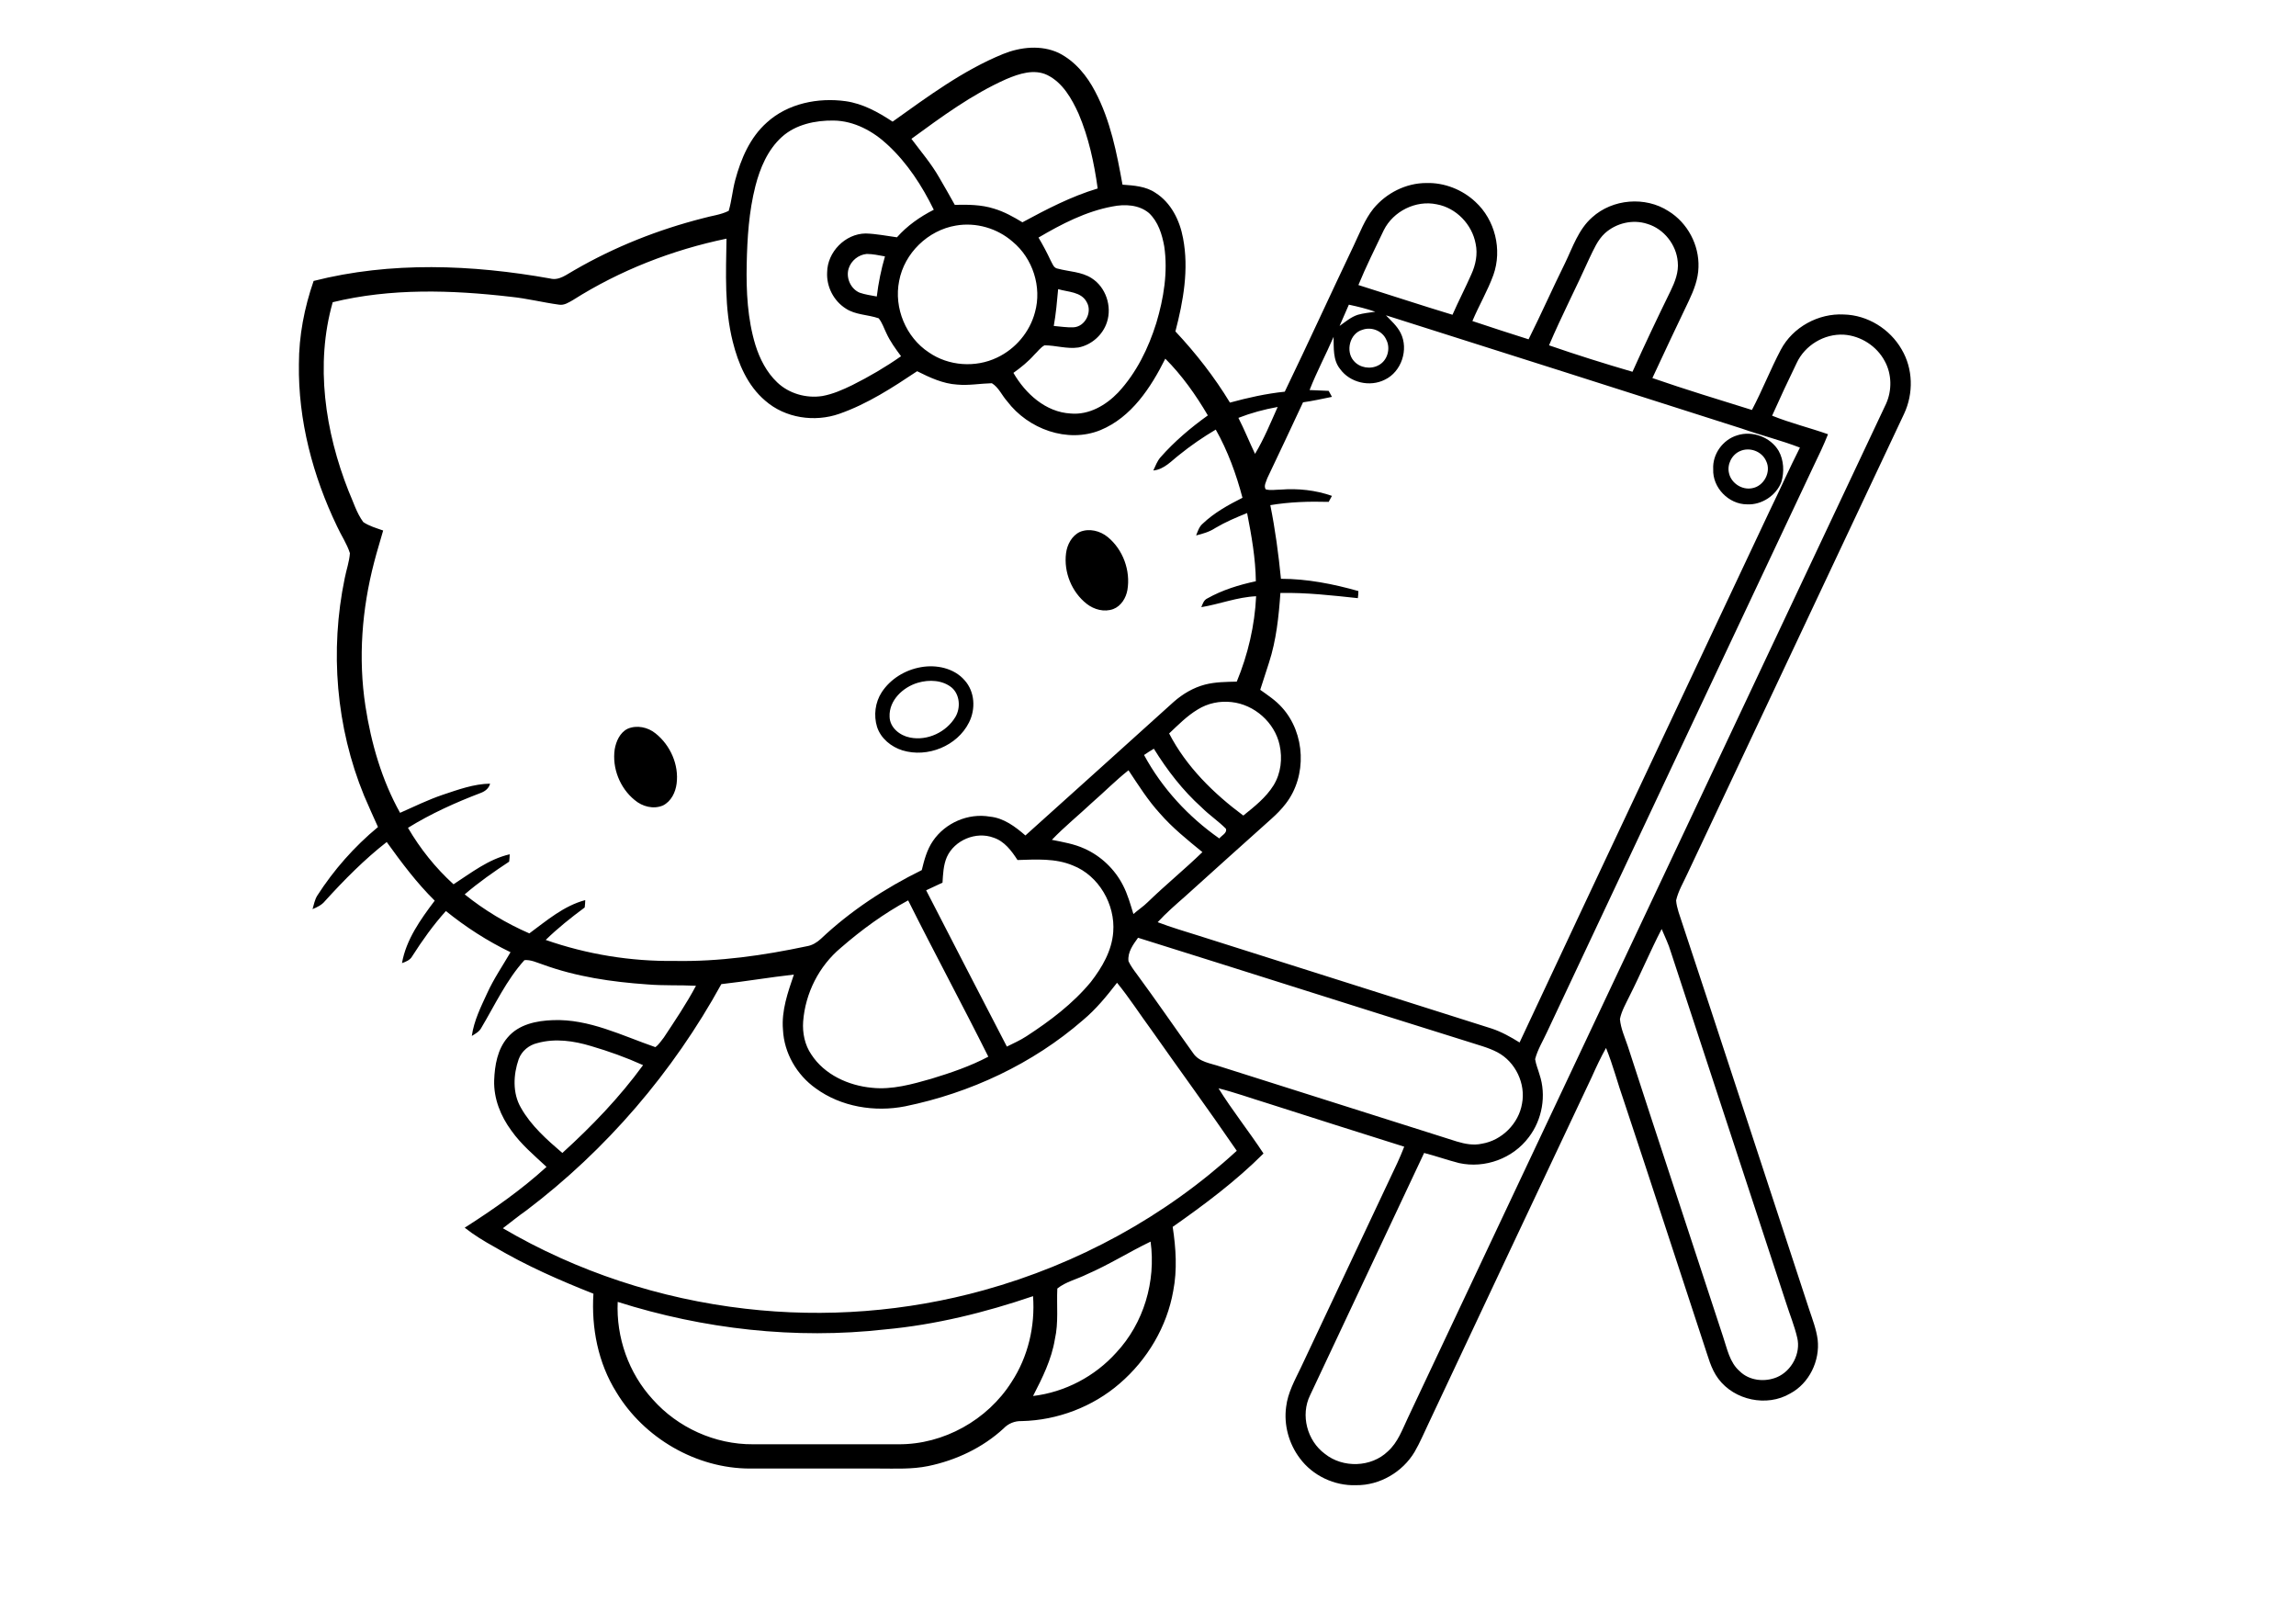 <?xml version="1.0" encoding="utf-8"?>
<!-- Generator: Adobe Illustrator 21.0.2, SVG Export Plug-In . SVG Version: 6.00 Build 0)  -->
<svg version="1.2" baseProfile="tiny" id="Layer_1" xmlns="http://www.w3.org/2000/svg" xmlns:xlink="http://www.w3.org/1999/xlink"
	 x="0px" y="0px" viewBox="0 0 841.9 595.3" overflow="scroll" xml:space="preserve">
<path d="M230.1,267.2c3.4-1.5,7.5-0.6,10.3,1.7c5.4,4.3,8.6,11.5,7.7,18.4c-0.4,3.2-2,6.5-5,8c-3.5,1.5-7.6,0.4-10.4-2
	c-5.4-4.4-8.3-11.7-7.3-18.6C225.9,271.8,227.3,268.6,230.1,267.2 M336.6,250.3c-5.5,1.6-10.7,6.5-10.4,12.5c0.1,4,3.8,6.9,7.5,7.6
	c6.4,1.3,13.3-2,16.6-7.5c2-3.3,1.7-8.2-1.3-10.8C345.6,249.3,340.7,249.1,336.6,250.3 M337.7,244.6c5.6-1,12.1,0.3,16,4.8
	c3.8,4.2,4.1,10.6,1.6,15.5c-4.3,8.6-15.2,13-24.4,10.2c-4.1-1.3-7.9-4.3-9.3-8.6c-1.3-4.2-0.7-9,1.7-12.7
	C326.5,248.9,331.9,245.6,337.7,244.6 M396,195c3.4-1.4,7.4-0.4,10.2,1.9c5.6,4.6,8.4,12.3,7.2,19.4c-0.5,2.9-2.3,5.9-5.2,7
	c-3.3,1.2-7,0.2-9.7-1.9c-5.5-4.3-8.5-11.6-7.6-18.6C391.3,199.7,393,196.4,396,195 M638,165.4c-3,1.3-4.8,4.9-4,8.1
	c0.8,3.6,4.7,6.2,8.4,5.5c4.4-0.7,7.2-6,5.2-10C646,165.4,641.5,163.8,638,165.4 M637,159.6c5.5-1.8,12.2,0.6,15.2,5.7
	c1.9,3.4,2.1,7.7,1,11.4c-1.9,5-7.3,8.5-12.6,8.2c-6.7,0-12.7-6.1-12.4-12.9C627.9,166.5,631.7,161.2,637,159.6 M324.5,487.4
	c-32.9,3.7-66.5-0.1-98-10.1c-0.6,13,4,26.1,12.8,35.7c9.2,10.4,22.9,16.6,36.8,16.5c17.8,0,35.6,0,53.4,0
	c16.5,0.1,32.6-8.9,41.4-22.8c6.1-9.3,8.7-20.5,7.9-31.5C361.2,481.2,343,485.7,324.5,487.4 M398.5,467.2c-3.6,1.8-7.7,2.7-10.8,5.2
	c-0.3,6.2,0.5,12.5-0.9,18.6c-1.2,7.4-4.6,14.2-8,20.8c11.7-1.4,22.7-7.2,30.5-15.9c10.1-10.8,14.6-26.1,12.6-40.7
	C414,459,406.6,463.7,398.5,467.2 M197.1,382.4c-3.1,0.7-5.8,2.9-6.9,5.9c-2,5.7-2.3,12.5,0.8,17.8c3.7,6.6,9.5,11.7,15.2,16.6
	c10.8-9.8,21-20.4,29.6-32.2c-6.2-2.8-12.6-5.1-19.1-7C210.4,381.6,203.6,380.6,197.1,382.4 M264.5,360.8
	c-17.7,32.2-42.1,60.7-71.4,82.9c-3,2.1-5.8,4.4-8.7,6.6c27.1,15.9,57.6,25.9,88.9,29.5c29.2,3.4,59.1,1.1,87.5-6.8
	c34.3-9.5,66.5-27,92.7-51.1c-10.2-14.9-20.9-29.5-31.3-44.3c-4.2-5.7-8.1-11.8-12.6-17.3c-3.8,4.9-7.7,9.7-12.5,13.7
	c-18.4,16-41.3,26.7-65.2,31.6c-11.2,2.2-23.5,0.2-32.8-6.6c-6.9-4.9-11.6-12.9-12-21.5c-0.6-7,1.8-13.7,4-20.2
	C282.2,358.3,273.4,359.8,264.5,360.8 M417.3,343.8c-1.8,2.5-3.9,5.3-3.5,8.6c0.8,1.7,1.9,3.2,3.1,4.8c7,9.5,13.7,19.3,20.6,28.9
	c2.2,3.3,6.4,3.7,9.9,4.9c28.9,9.2,57.9,18.3,86.8,27.5c3,0.9,6.1,1.5,9.2,0.8c7.3-1.2,13.5-7.4,14.7-14.7c1.4-7.3-2.4-15.3-9-18.8
	c-3.4-1.8-7.2-2.7-10.8-3.9C497.9,369.3,457.6,356.4,417.3,343.8 M609.3,340.6c-4.2,8.1-7.7,16.5-11.8,24.6
	c-1.3,2.7-2.9,5.4-3.5,8.4c0.3,3.5,1.8,6.7,2.9,10c11.5,35.5,23.3,70.9,34.9,106.4c1.5,4.4,2.4,9.5,6.1,12.7
	c3.5,3.5,9.2,4.1,13.7,2.2c5.4-2.3,8.8-8.8,7.4-14.5c-1-4.3-2.7-8.4-4-12.5c-14.1-42.9-28.2-85.8-42.3-128.8
	C611.8,346,610.4,343.3,609.3,340.6 M308.3,347.5c-8,6.7-13,16.6-13.8,27c-0.3,4.2,0.6,8.6,3,12.1c4.8,7.4,13.6,11.4,22.2,12.2
	c7.4,0.8,14.8-1.3,21.8-3.3c7.2-2.2,14.3-4.6,20.9-8.1c-9.6-19.2-19.8-38.1-29.4-57.3C324.1,334.9,315.9,340.9,308.3,347.5
	 M347.2,314.2c-1.3,3-1.4,6.3-1.6,9.4c-2,0.9-4,1.9-6,2.8c9.8,19.1,19.7,38.2,29.6,57.3c2.4-1.2,4.9-2.3,7.2-3.8
	c8.6-5.6,17-11.9,23.6-19.9c4.1-5.3,7.7-11.4,8.2-18.3c0.8-10.1-5.3-20.7-14.8-24.4c-6.4-2.7-13.5-2.2-20.3-2
	c-2.2-3.4-4.8-6.9-8.8-8.2C357.9,304.7,350,308,347.2,314.2 M400.4,294.3c-4.9,4.6-10.1,8.8-14.7,13.6c4,0.8,8.2,1.5,11.9,3.2
	c6.1,2.7,11.2,7.6,14.2,13.5c1.7,3.3,2.7,6.9,3.8,10.5c1.7-1.5,3.7-2.8,5.3-4.4c6.5-6.3,13.5-12,20-18.3c-5.5-4.5-11-8.9-15.6-14.2
	c-4.4-4.8-7.9-10.4-11.5-15.8C409.1,286.1,404.9,290.4,400.4,294.3 M419.5,276.8c6.6,12.2,16.2,22.6,27.6,30.6c0.8-1.1,3-2,2.4-3.6
	c-2.8-2.8-6.1-5-8.9-7.8c-6.9-6.2-12.6-13.6-17.5-21.5C421.8,275.3,420.6,276,419.5,276.8 M439.2,260.1c-4,2.4-7.2,5.7-10.5,8.8
	c6.3,12.2,16.3,22,27.2,30.1c4.1-3.3,8.3-6.6,11.1-11.1c2.7-4.4,3.3-9.8,2.2-14.8c-1.8-8.2-9.2-14.8-17.6-15.7
	C447.3,256.9,442.9,257.8,439.2,260.1 M454.1,153.2c2.2,4.3,4,8.8,6.1,13.2c3.3-5.5,5.7-11.4,8.3-17.2
	C463.5,150.1,458.7,151.4,454.1,153.2 M658.8,133.1c-3.1,6.4-6.1,12.8-9,19.3c6.7,2.7,13.7,4.4,20.5,6.8c-1.6,4-3.4,7.8-5.3,11.7
	c-32.6,69.1-65.2,138.3-97.7,207.4c-1.5,3.3-3.5,6.5-4.4,10c0.3,2,1.1,3.8,1.6,5.6c2.6,7.7,1,16.6-3.9,23
	c-5.8,7.8-16.1,11.6-25.6,9.5c-4.3-1.1-8.5-2.6-12.8-3.7c-13.9,29.6-27.9,59.2-41.8,88.8c-3.6,7.3-1.1,16.7,5.4,21.5
	c6.6,5.3,17,5,23.1-0.9c3.7-3.3,5.3-8,7.4-12.4C574.7,396,633.1,272,691.6,148c2.2-4.9,2.1-10.9-0.5-15.6c-2.9-5.5-8.8-9.3-15-9.7
	C668.9,122.3,661.8,126.6,658.8,133.1 M499.6,120.9c-4.7,1.3-6.3,7.9-3.2,11.4c2.2,2.6,6.2,3.2,9.1,1.6c3.3-1.7,4.5-6.2,2.8-9.4
	C506.9,121.3,502.9,119.7,499.6,120.9 M508.2,115.6c1.9,2,4.1,3.9,5.4,6.5c3,6,0.3,14.2-5.8,17.1c-5.5,2.8-12.8,1.1-16.4-3.9
	c-2.7-3.3-2.3-7.8-2.4-11.8c-2.8,6.5-6.2,12.8-8.8,19.5c2.3,0.1,4.6,0.2,7,0.3c0.3,0.5,0.9,1.6,1.2,2.2c-3.5,0.7-7,1.5-10.6,2
	c-4.3,9.3-8.7,18.5-13.1,27.8c-0.4,1.3-1.4,2.8-0.6,4.1c1.8,0.5,3.6,0.1,5.5,0.1c6.4-0.5,12.8,0.2,18.8,2.3
	c-0.3,0.5-0.9,1.6-1.2,2.2c-7.1-0.2-14.3,0-21.4,1.2c1.8,8.9,3,17.9,3.9,27c9.6,0,19.2,1.9,28.4,4.5c0,0.7-0.1,2-0.2,2.6
	c-9.4-1-18.9-2.1-28.4-1.9c-0.6,8.6-1.5,17.3-4.2,25.6c-1.1,3.3-2.1,6.6-3.2,9.9c2.8,2,5.7,3.9,8,6.5c8.6,9.5,9.2,25.1,1.4,35.2
	c-1.6,2.1-3.4,3.9-5.3,5.6c-10.6,9.5-21.2,19-31.7,28.5c-3.4,3-6.9,6-10,9.4c5,1.9,10.1,3.4,15.2,5c35.8,11.3,71.5,22.7,107.3,34
	c3.6,1.2,7,3.1,10.2,5.1c30.4-65,61.1-129.8,91.6-194.7c3.8-7.8,7.3-15.7,11.2-23.4c-7-2.7-14.3-4.5-21.4-7
	C595.2,143.2,551.7,129.4,508.2,115.6 M494.6,111.7c-1.1,2.6-2.3,5.2-3.4,7.8c2.1-1.5,4.2-3.3,6.7-4.1c2.1-0.6,4.3-0.8,6.4-1.1
	C501.2,113.2,497.9,112.4,494.6,111.7 M388,106c-0.4,4.5-0.8,9-1.6,13.5c2.4,0.2,4.8,0.6,7.2,0.5c4.3-0.2,7-5.6,4.9-9.2
	C396.5,106.9,391.6,107.1,388,106 M311.2,98.4c-1.1,3.4,0.7,7.5,4,8.9c2,0.7,4.2,1,6.3,1.4c0.6-5,1.6-9.9,3-14.7
	c-2.2-0.4-4.5-0.9-6.7-0.9C314.7,93.4,312.1,95.6,311.2,98.4 M210.1,110c-1.6,0.9-3.2,2-5.1,1.7c-5.9-0.8-11.8-2.3-17.8-2.9
	c-21.6-2.5-43.9-3.2-65.2,2c-6.5,22.8-2.8,47.4,5.8,69.2c1.7,3.8,2.9,8,5.4,11.4c2.2,1.5,4.8,2.2,7.3,3.1c-1.1,3.9-2.3,7.7-3.3,11.6
	c-4.5,17.2-5.9,35.2-3.2,52.8c2.1,13.6,6,27.1,12.7,39.1c5.2-2.3,10.3-4.8,15.6-6.6c5.7-1.9,11.4-4,17.4-4.1
	c-0.4,1.7-1.8,2.8-3.4,3.4c-9.2,3.5-18.3,7.6-26.7,12.8c4.5,7.7,10.1,14.7,16.7,20.7c6.5-4.2,12.8-9.2,20.6-11c0,0.7-0.1,2-0.2,2.7
	c-5.6,3.7-11.2,7.6-16.3,12c7.2,5.8,15.2,10.6,23.7,14.3c6.4-4.7,12.6-10.1,20.5-12.2c0,0.7-0.1,2-0.2,2.7c-5,3.7-9.9,7.6-14.3,11.9
	c15.2,5.3,31.2,7.9,47.3,7.7c16.3,0.3,32.5-2,48.5-5.4c1.9-0.3,3.7-1.4,5.1-2.7c10.9-10.3,23.6-18.6,37-25.2
	c0.9-3.7,1.9-7.5,4.1-10.7c4.5-6.6,12.9-10.3,20.9-8.9c5.1,0.5,9.3,3.7,13,6.9c18.2-16.3,36.3-32.7,54.4-49
	c3.3-2.9,7.2-5.2,11.4-6.3c3.8-1,7.8-1,11.7-1.1c4.1-9.9,6.6-20.6,7.1-31.3c-6.9,0.3-13.4,2.9-20.1,4c0.5-1.2,0.9-2.6,2.2-3.2
	c5.5-3.1,11.7-5,17.8-6.3c-0.1-8.4-1.6-16.8-3.2-25c-4,1.6-8,3.3-11.7,5.5c-2.1,1.4-4.6,2.1-7,2.7c0.6-1.5,1.1-3.2,2.4-4.3
	c4.2-4,9.4-6.9,14.6-9.5c-2.3-8.7-5.4-17.2-9.8-25c-4.7,2.8-9.1,5.8-13.3,9.2c-3,2.3-5.6,5.4-9.6,5.8c0.8-1.7,1.4-3.4,2.6-4.8
	c5.1-5.8,11.1-10.9,17.4-15.4c-4.4-7.5-9.5-14.7-15.6-20.8c-5.3,10.6-12.4,21.5-23.8,26.2c-12.1,4.9-26.5-0.4-34.2-10.6
	c-1.9-2.1-3.1-5.1-5.6-6.6c-4.2,0.1-8.5,0.9-12.7,0.5c-5.2-0.3-10.1-2.6-14.7-4.9c-9,6-18.2,12-28.5,15.6
	c-9.1,3.2-19.9,1.6-27.2-4.8c-6.5-5.5-9.9-13.6-11.9-21.6c-3.1-12.3-2.5-25.2-2.3-37.8C246.6,91.6,227.3,99.1,210.1,110 M350.5,82.7
	c-10.2,1.7-18.9,10.1-20.8,20.3c-2,9.9,2.5,20.7,10.9,26.2c7.2,5,17.1,5.7,25,1.9c6.8-3.2,12-9.4,13.9-16.6
	c2.6-9.3-0.8-19.8-8.2-25.9C365.7,83.7,357.9,81.4,350.5,82.7 M588.5,85.5c-2.7,2.5-4.1,5.9-5.7,9.2c-4.8,10.7-10.2,21.1-14.8,31.9
	c10.1,3.5,20.3,6.7,30.6,9.7c4.5-10,9.2-19.9,14-29.7c1.6-3.3,3-6.9,2.6-10.6c-0.5-6.3-5.1-12.1-11.1-13.9
	C598.7,80.3,592.6,81.8,588.5,85.5 M407.9,75.7c-9.7,1.8-18.6,6.4-27.1,11.4c1.6,2.7,3.1,5.5,4.4,8.3c0.7,1.2,1.1,2.9,2.7,3.1
	c4.1,1.1,8.7,1.1,12.4,3.5c5.2,3.3,7.5,10.3,5.6,16.1c-1.5,4.7-5.7,8.4-10.5,9.3c-4.2,0.6-8.3-0.8-12.4-0.8
	c-1.5,0.8-2.5,2.3-3.7,3.4c-2.3,2.6-4.9,4.7-7.7,6.7c4.4,7.6,11.8,14.4,21,14.9c6.7,0.6,12.9-3,17.4-7.7c6.7-7.2,11.1-16.2,14-25.5
	c2.7-9,4.3-18.7,2.9-28.1c-0.8-4.4-2.2-9-5.6-12.2C417.6,75,412.4,74.8,407.9,75.7 M507.4,84.4c-3.2,6.7-6.5,13.3-9.3,20.1
	c11.5,3.6,22.9,7.4,34.5,10.9c2.2-5,4.7-9.8,6.9-14.8c1.6-3.5,2.4-7.4,1.6-11.2c-1.3-7.1-7.1-13.2-14.3-14.5
	C519.2,73.3,510.9,77.4,507.4,84.4 M286.7,50.2c-5.2,4.7-8,11.4-9.7,18c-2.4,9.4-3,19.1-3.2,28.7c-0.2,9.9,0.3,20.1,3.2,29.6
	c1.6,5.1,4.1,10,8,13.7c4.3,4.1,10.6,5.9,16.5,5c3.9-0.7,7.5-2.3,11-4c6.2-3.1,12.2-6.6,17.9-10.6c-2-2.7-4-5.4-5.4-8.5
	c-0.9-1.8-1.5-3.8-2.8-5.4c-4-1.4-8.5-1.2-12.1-3.6c-4.4-2.8-7.1-8-6.8-13.3c0.1-7.4,6.6-14.1,14.1-14.2c3.9,0.1,7.7,0.9,11.5,1.4
	c3.7-4.2,8.4-7.5,13.5-10.1c-4.3-8.8-9.7-17.1-16.8-23.7c-5.4-5.1-12.4-8.9-19.9-9C299,44.1,291.8,45.6,286.7,50.2 M369,29
	c-12.6,5.6-23.7,13.8-34.8,21.9c3.5,4.7,7.3,9.1,10.2,14.2c1.9,3.3,3.9,6.7,5.7,10c4.8-0.1,9.7-0.1,14.4,1.4c3.7,1.1,7.1,3,10.4,5
	c8.9-4.8,17.9-9.5,27.6-12.4c-1.3-9.4-3.3-18.7-7-27.4c-2.5-5.5-5.8-11.4-11.5-14.2C379.2,25.2,373.7,27,369,29 M367.8,19.8
	c6.4-2.6,14-3.4,20.4-0.4c6,3,10.4,8.4,13.4,14.2c5.6,10.6,7.9,22.5,10,34.1c4.2,0.3,8.6,0.6,12.1,3c5.7,3.6,8.9,10.1,10.1,16.6
	c2.2,11.4,0.1,23.1-2.8,34.2c7.5,8,14.3,16.7,20,26.1c6.6-1.8,13.3-3.3,20.1-4c8.6-17.8,16.8-35.8,25.3-53.6c2.2-4.6,4-9.5,7.2-13.5
	c4.7-5.7,11.9-9.4,19.4-9.4c6.6-0.2,13.2,2.4,18,6.9c7.2,6.6,9.9,17.5,6.6,26.8c-2.1,5.8-5.3,11.2-7.7,16.9
	c6.8,2.3,13.7,4.5,20.6,6.7c4.6-9.2,8.8-18.7,13.4-28c2.8-5.8,4.9-12.3,9.9-16.7c7.5-6.8,19.5-7.8,28-2.3c7,4.3,11.3,12.4,11,20.6
	c-0.1,4.3-1.7,8.4-3.5,12.2c-4.5,9.4-9,18.9-13.4,28.4c12.1,4.2,24.3,7.9,36.5,11.7c3.8-7.2,6.8-14.9,10.6-22.1
	c4.4-8.3,13.8-13.4,23.1-12.9c8.7,0.2,16.9,5.3,21.2,12.8c4.2,7.1,4.4,16.1,0.9,23.6c-26.5,56.2-52.9,112.3-79.4,168.5
	c-1.5,3.3-3.4,6.4-4.2,9.9c0.1,1.5,0.5,2.9,0.9,4.3c16.1,48.5,31.9,97.1,47.9,145.7c1.2,3.6,2.6,7.2,3.1,11
	c0.9,7.8-3.1,16.1-10.1,19.8c-8.5,5-20.4,2.5-26.3-5.4c-2.8-3.7-3.8-8.3-5.3-12.6c-9.8-29.7-19.4-59.4-29.3-89.1
	c-2.3-6.5-4-13.2-6.6-19.6c-1.9,3.4-3.6,7-5.2,10.6c-20,42.3-39.9,84.6-59.8,126.9c-1.7,3.5-3.2,7.2-5.2,10.6
	c-4.4,7.4-12.8,12.3-21.4,12.2c-8,0.3-16-3.5-20.7-9.9c-4-5.3-5.9-12.2-5-18.8c0.6-5.2,3.2-9.8,5.4-14.4
	c11.8-25.1,23.6-50.1,35.4-75.1c0.9-1.9,1.7-3.9,2.5-5.9c-16.8-5.3-33.6-10.6-50.4-16c-5.9-1.8-11.7-3.9-17.7-5.4
	c5.1,8.2,11.2,15.8,16.5,23.9c-10.1,10.1-21.6,18.7-33.3,26.9c1.2,7.8,1.7,15.8,0.2,23.5c-2.3,13.1-9.5,25.2-19.6,33.9
	c-9.9,8.6-22.9,13.5-35.9,13.8c-2.6-0.1-5,0.9-6.7,2.7c-7.7,7.1-17.5,11.7-27.7,13.8c-5.9,1.2-11.9,0.9-17.9,0.9
	c-15.8,0-31.6,0-47.4,0c-19.7,0-38.9-11.2-49-28c-6.7-10.7-9.2-23.6-8.4-36.1c-12.4-4.9-24.7-10.3-36.2-17.1
	c-3.8-2.1-7.6-4.4-11-7.1c10.5-6.7,20.8-13.9,30-22.3c-4.5-4.2-9.3-8.2-12.9-13.3c-3.9-5.3-6.5-11.7-6.3-18.4
	c0.2-5.5,1.2-11.4,4.9-15.7c4.1-4.9,10.7-6.2,16.7-6.4c13.2-0.5,25.3,5.7,37.5,9.9c1.3-0.9,2.1-2.3,3.1-3.5
	c4.1-6.2,8.3-12.4,11.8-19c-6-0.3-11.9,0-17.9-0.5c-13-0.9-26-2.8-38.3-7.3c-2.2-0.7-4.3-1.8-6.7-1.6c-6.6,7.3-10.8,16.4-15.8,24.8
	c-0.7,1.4-2.2,2.2-3.5,3c0.8-5.6,3.3-10.6,5.6-15.6c2.4-5.3,5.7-10.1,8.6-15.1c-8.5-4.1-16.4-9.2-23.7-15.1
	c-4.6,5.1-8.6,10.7-12.3,16.5c-0.8,1.5-2.4,2.1-3.8,2.6c1.5-8.6,6.8-16,12-22.9c-6.6-6.5-12.2-14-17.6-21.5
	c-8.2,6.4-15.6,13.9-22.6,21.6c-1.2,1.5-2.9,2.3-4.6,3c0.5-1.7,0.8-3.4,1.7-4.9c6.1-9.5,13.6-18,22.3-25.2
	c-1.7-3.8-3.5-7.7-5.1-11.5c-10.3-25.1-12.6-53.2-7.1-79.7c0.6-3.1,1.7-6.1,1.9-9.2c-1.1-3.5-3.2-6.5-4.7-9.8
	c-8.9-18.5-14.3-38.9-14-59.5c0-10.4,2-20.7,5.4-30.5c28.3-7.2,58.1-6,86.7-0.9c3.4,0.9,6.2-1.6,9-3.1c14.7-8.5,30.6-14.8,47.1-19
	c3.1-0.9,6.4-1.2,9.4-2.7c1.1-3.7,1.4-7.6,2.4-11.3c2.1-7.8,5.4-15.6,11.6-21.1c7.7-7,18.8-9.2,28.9-7.8c6.3,0.9,11.9,4,17.2,7.5
	C340.2,35.4,353.1,25.8,367.8,19.8"/>
</svg>
